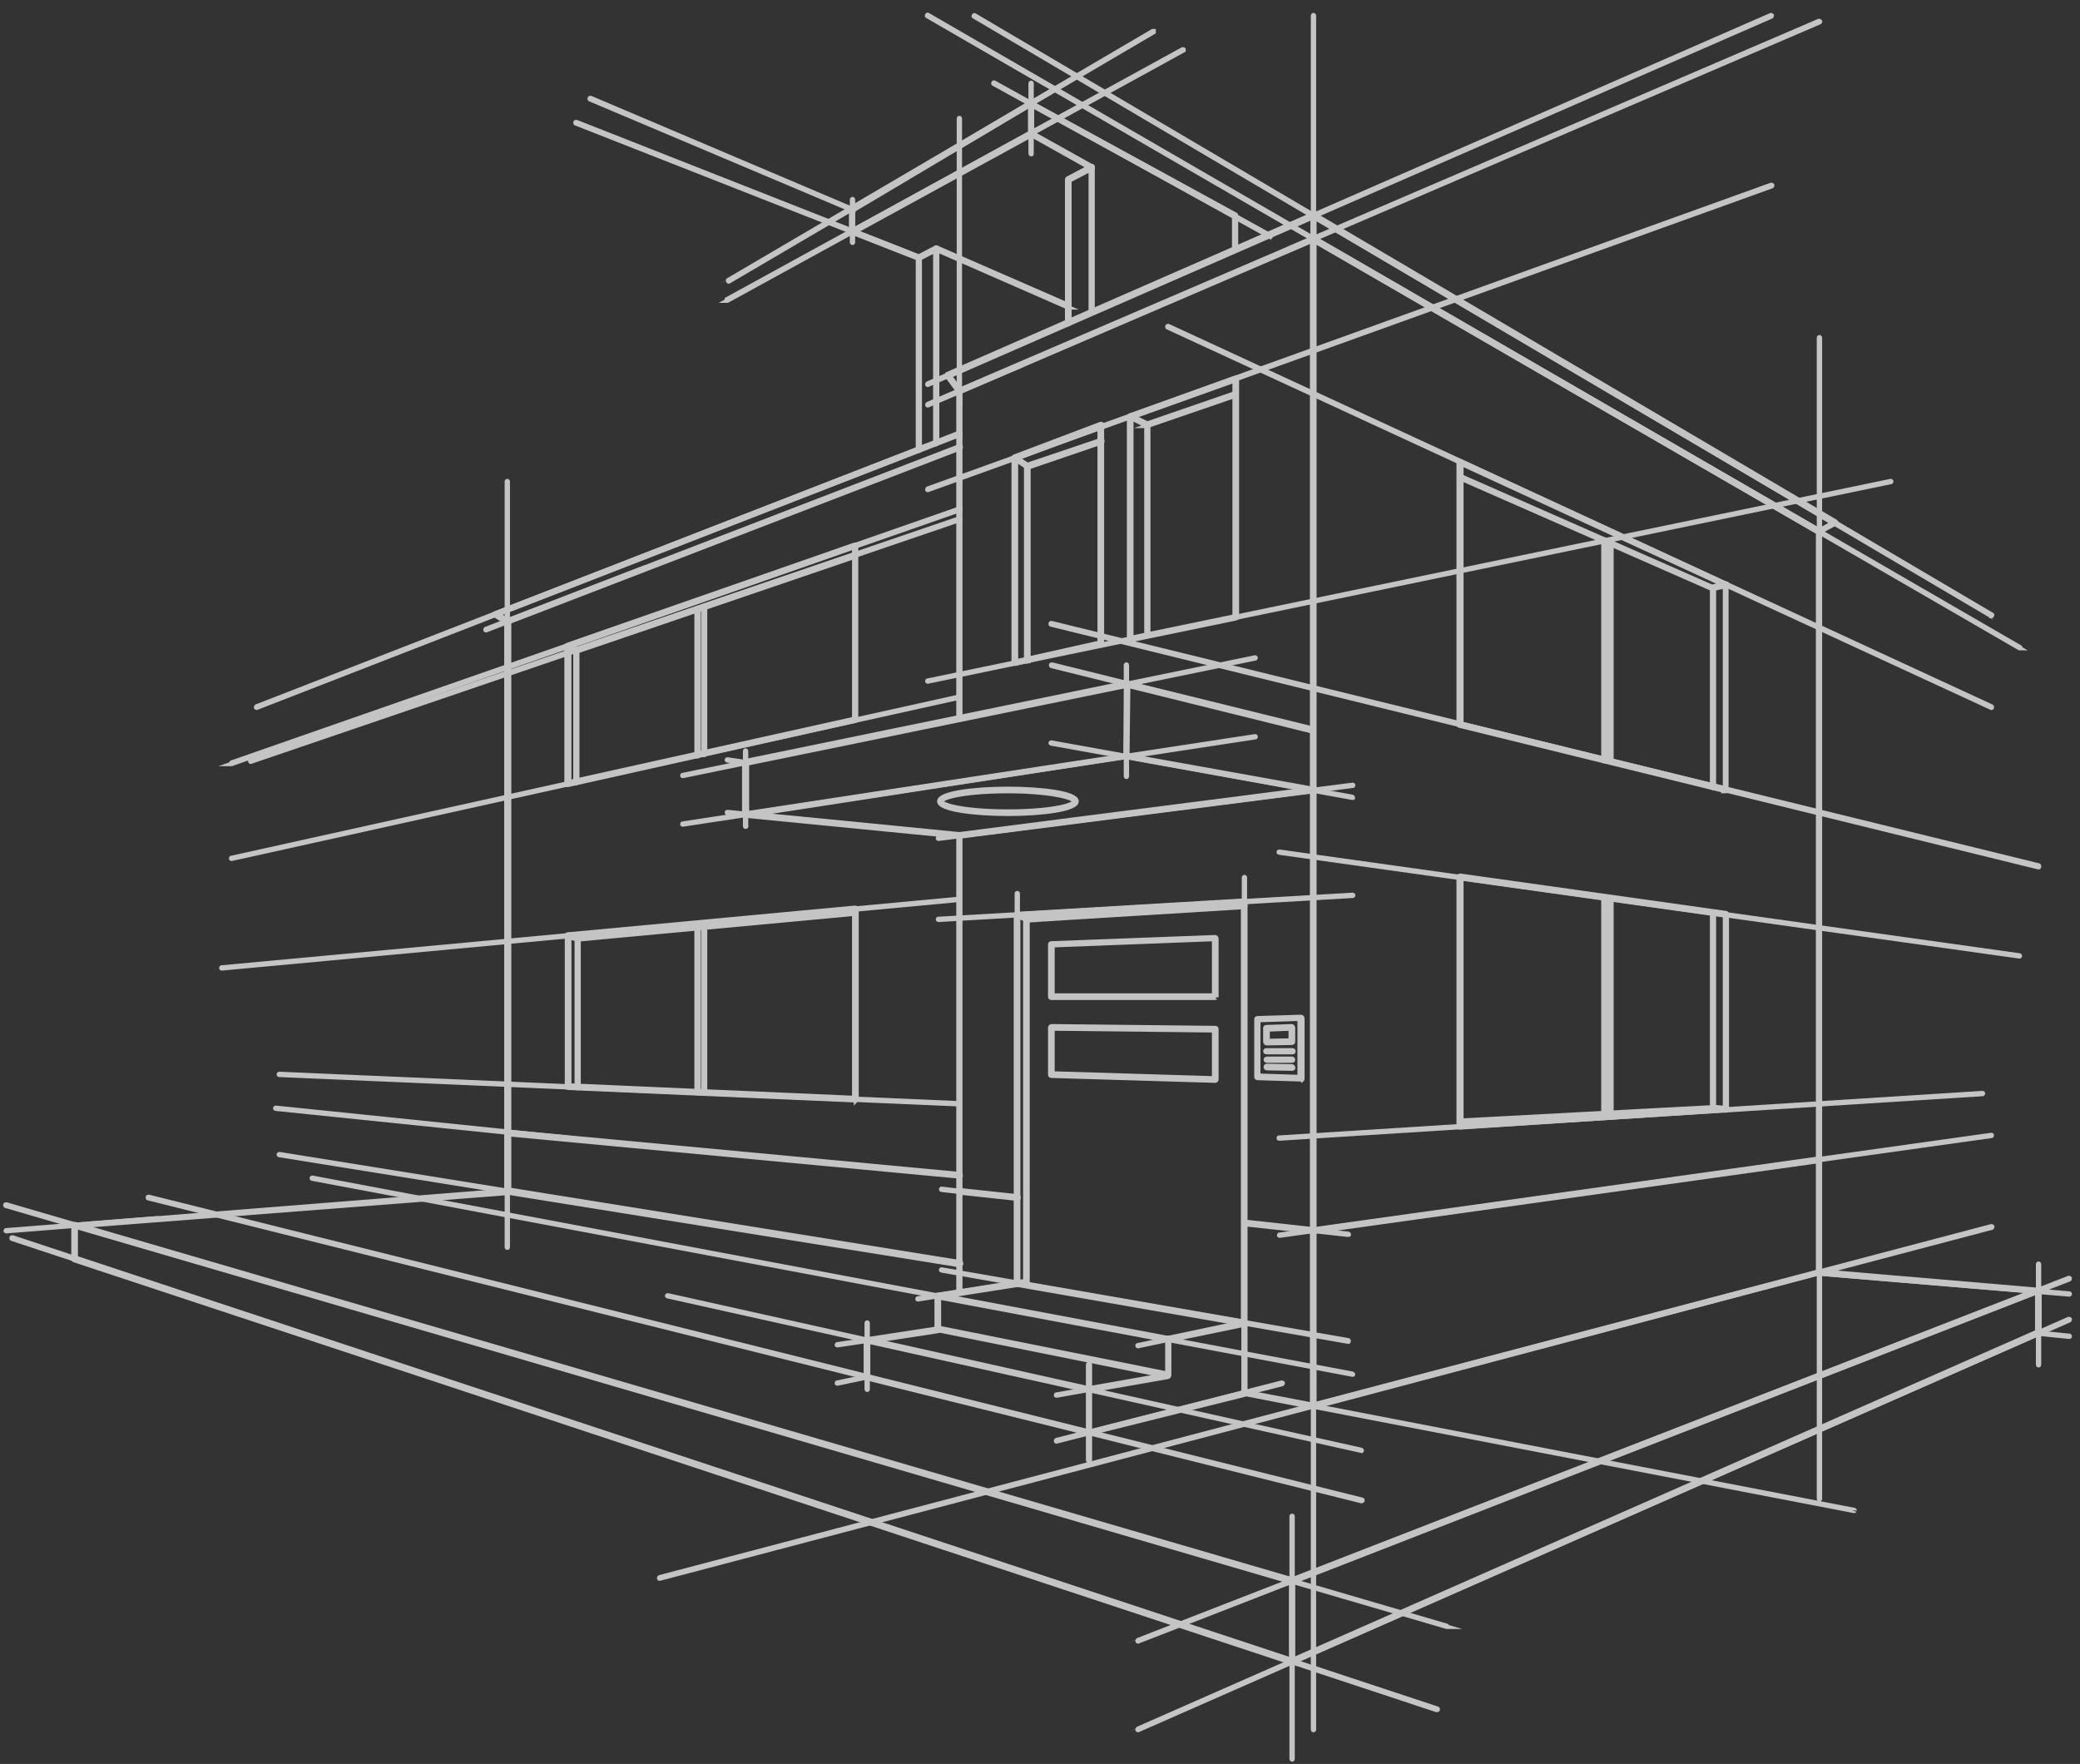 <?xml version="1.0" encoding="utf-8"?>
<!-- Generator: Adobe Illustrator 21.0.0, SVG Export Plug-In . SVG Version: 6.00 Build 0)  -->
<svg version="1.1" id="Calque_1" xmlns="http://www.w3.org/2000/svg" xmlns:xlink="http://www.w3.org/1999/xlink" x="0px" y="0px"
	 viewBox="0 0 467 396" style="enable-background:new 0 0 467 396;" xml:space="preserve">
<rect x="0" y="0" width="467" height="396" fill="#333333" stroke="none"/>
<style type="text/css">
	.st0{opacity:0.71;}
	.st1{fill:none;stroke:#FFFFFF;stroke-miterlimit:10;}
</style>
<g class="st0">
	<g>
		<path class="st1" d="M215.4,161.6c-0.1,0-0.2-0.1-0.2-0.2V87.8c0-0.1,0.1-0.2,0.2-0.2s0.2,0.1,0.2,0.2v73.5
			C215.6,161.5,215.5,161.6,215.4,161.6z"/>
	</g>
	<g>
		<path class="st1" d="M215.4,187.8l-48-4.7c-0.1,0-0.2-0.1-0.2-0.3c0-0.1,0.1-0.2,0.3-0.2l47.9,4.7l79.4-10.2
			c0.1,0,0.3,0.1,0.3,0.2c0,0.1-0.1,0.3-0.2,0.3L215.4,187.8z"/>
	</g>
	<g>
		<path class="st1" d="M215.4,290.1c-0.1,0-0.2-0.1-0.2-0.2V187.5c0-0.1,0.1-0.2,0.2-0.2s0.2,0.1,0.2,0.2v102.3
			C215.6,290,215.5,290.1,215.4,290.1z"/>
	</g>
	<g>
		<path class="st1" d="M228.4,269.1C228.4,269.1,228.4,269.1,228.4,269.1l-13-1.4c-0.1,0-0.2-0.1-0.2-0.3c0-0.1,0.1-0.2,0.3-0.2
			l13,1.4c0.1,0,0.2,0.1,0.2,0.3C228.6,269,228.5,269.1,228.4,269.1z"/>
	</g>
	<g>
		<path class="st1" d="M215.4,284C215.4,284,215.4,284,215.4,284l-101.5-16.3c-0.1,0-0.2-0.1-0.2-0.2V139.5c0-0.1,0.1-0.2,0.2-0.2
			l101.5-39.1c0.1,0,0.3,0,0.3,0.1c0,0.1,0,0.3-0.1,0.3l-101.3,39v127.5l101.3,16.3c0.1,0,0.2,0.1,0.2,0.3
			C215.6,283.9,215.5,284,215.4,284z"/>
	</g>
	<g>
		<path class="st1" d="M294.9,315.9c-0.1,0-0.1,0-0.2-0.1c-0.1,0-0.1-0.1-0.1-0.2v-262c0-0.1,0-0.2,0.1-0.2c0.1,0,0.2,0,0.2,0
			l113.6,65.7c0.1,0,0.1,0.1,0.1,0.2v166.3c0,0.1-0.1,0.2-0.2,0.2L294.9,315.9C294.9,315.9,294.9,315.9,294.9,315.9z M295.1,54.1
			v261.2l113.1-29.8v-166L295.1,54.1z"/>
	</g>
	<g>
		<path class="st1" d="M294.9,276.5l-15.5-1.7c-0.1,0-0.2-0.1-0.2-0.3c0-0.1,0.1-0.2,0.3-0.2l15.5,1.7l113.5-15.9
			c0.1,0,0.3,0.1,0.3,0.2c0,0.1-0.1,0.3-0.2,0.3L294.9,276.5z"/>
	</g>
	<g>
		<path class="st1" d="M408.5,119.6c0,0-0.1,0-0.1,0L294.9,53.9L215.5,88c-0.1,0-0.2,0-0.3-0.1l-2.6-3.5c0-0.1-0.1-0.1,0-0.2
			c0-0.1,0.1-0.1,0.1-0.2l82.1-35.9c0.1,0,0.2,0,0.2,0l117.1,69c0.1,0,0.1,0.1,0.1,0.2c0,0.1,0,0.2-0.1,0.2l-3.5,1.9
			C408.6,119.6,408.5,119.6,408.5,119.6z M294.9,53.4c0,0,0.1,0,0.1,0l113.5,65.7l3-1.7L294.9,48.7l-81.7,35.7l2.3,3.1L294.9,53.4
			C294.8,53.4,294.8,53.4,294.9,53.4z"/>
	</g>
	<g>
		<path class="st1" d="M294.9,53.9c-0.1,0-0.2-0.1-0.2-0.2v-5.2c0-0.1,0.1-0.2,0.2-0.2c0.1,0,0.2,0.1,0.2,0.2v5.2
			C295.1,53.8,295,53.9,294.9,53.9z"/>
	</g>
	<g>
		<path class="st1" d="M167.4,183.1c-0.1,0-0.1,0-0.2-0.1c-0.1,0-0.1-0.1-0.1-0.2v-11.7c0-0.1,0.1-0.2,0.2-0.2l85.6-17.6
			c0,0,0.1,0,0.1,0l41.8,10.3c0.1,0,0.2,0.1,0.2,0.2v13.4c0,0.1,0,0.1-0.1,0.2c-0.1,0-0.1,0.1-0.2,0.1l-41.9-7.6L167.4,183.1
			C167.5,183.1,167.4,183.1,167.4,183.1z M167.7,171.4v11.2l85.2-13c0,0,0.1,0,0.1,0l41.7,7.5v-12.9l-41.6-10.3L167.7,171.4z"/>
	</g>
	<g>
		<path class="st1" d="M252.9,170L252.9,170c-0.1,0-0.3-0.1-0.2-0.3l0.2-16.2c0-0.1,0.1-0.2,0.2-0.2h0c0.1,0,0.2,0.1,0.2,0.3
			l-0.2,16.2C253.1,169.9,253,170,252.9,170z"/>
	</g>
	<g>
		<path class="st1" d="M215.4,264.1C215.4,264.1,215.4,264.1,215.4,264.1l-101.5-9.5c-0.1,0-0.2-0.1-0.2-0.3c0-0.1,0.1-0.2,0.3-0.2
			l101.5,9.5c0.1,0,0.2,0.1,0.2,0.3C215.6,264,215.5,264.1,215.4,264.1z"/>
	</g>
	<g>
		<path class="st1" d="M215.4,289.9"/>
	</g>
	<g>
		<path class="st1" d="M215.4,87.8"/>
	</g>
	<g>
		<path class="st1" d="M279.4,297.3C279.4,297.3,279.4,297.3,279.4,297.3l-51.1-8.9c-0.1,0-0.2-0.1-0.2-0.2v-82.8
			c0-0.1,0.1-0.2,0.2-0.2l51-3c0.1,0,0.1,0,0.2,0.1c0,0,0.1,0.1,0.1,0.2V297c0,0.1,0,0.1-0.1,0.2
			C279.5,297.3,279.5,297.3,279.4,297.3z M228.6,287.9l50.5,8.8v-94.1l-50.5,2.9V287.9z"/>
	</g>
	<g>
		<path class="st1" d="M244.5,321.8C244.5,321.8,244.4,321.8,244.5,321.8l-49.9-12.4c-0.1,0-0.2-0.1-0.2-0.2v-8.3
			c0-0.1,0.1-0.2,0.2-0.2l15.7-2.4v-7.4c0-0.1,0.1-0.2,0.2-0.2l19.7-3.1v-81.3c0-0.1,0.1-0.2,0.2-0.2l48.9-3c0.2,0,0.3,0.1,0.3,0.2
			c0,0.1-0.1,0.3-0.2,0.3l-48.7,3v81.3c0,0.1-0.1,0.2-0.2,0.2l-19.7,3.1v7.4c0,0.1-0.1,0.2-0.2,0.2l-15.7,2.4v7.9l49.5,12.4
			l34.9-8.9c0.1,0,0.3,0,0.3,0.2c0,0.1,0,0.3-0.2,0.3L244.5,321.8C244.5,321.8,244.5,321.8,244.5,321.8z"/>
	</g>
	<g>
		<path class="st1" d="M294.9,315.9C294.9,315.9,294.8,315.9,294.9,315.9l-15.5-3c-0.1,0-0.2-0.1-0.2-0.2v-15.3l-16.9,3.5
			c0,0-0.1,0-0.1,0l-51.7-9.7c-0.1,0-0.2-0.2-0.2-0.3c0-0.1,0.1-0.2,0.3-0.2l51.6,9.7l17.1-3.6c0.1,0,0.1,0,0.2,0.1
			c0.1,0,0.1,0.1,0.1,0.2v15.4l15.2,2.9c0.1,0,0.2,0.2,0.2,0.3C295.1,315.8,295,315.9,294.9,315.9z"/>
	</g>
	<g>
		<path class="st1" d="M262.3,309C262.3,309,262.2,309,262.3,309l-51.7-10.4c-0.1,0-0.2-0.2-0.2-0.3c0-0.1,0.2-0.2,0.3-0.2
			l51.4,10.3v-7.9c0-0.1,0.1-0.2,0.2-0.2c0.1,0,0.2,0.1,0.2,0.2v8.2c0,0.1,0,0.1-0.1,0.2C262.4,309,262.3,309,262.3,309z"/>
	</g>
	<g>
		<path class="st1" d="M244.5,312.2C244.5,312.2,244.4,312.2,244.5,312.2l-49.9-11.1c-0.1,0-0.2-0.2-0.2-0.3s0.2-0.2,0.3-0.2
			l49.7,11.1l17.7-3.1c0.1,0,0.3,0.1,0.3,0.2c0,0.1-0.1,0.3-0.2,0.3L244.5,312.2C244.5,312.2,244.5,312.2,244.5,312.2z"/>
	</g>
	<g>
		<path class="st1" d="M244.5,328c-0.1,0-0.2-0.1-0.2-0.2v-21.4c0-0.1,0.1-0.2,0.2-0.2c0.1,0,0.2,0.1,0.2,0.2v21.4
			C244.7,327.9,244.6,328,244.5,328z"/>
	</g>
	<g>
		<path class="st1" d="M230.5,206.5C230.5,206.5,230.4,206.5,230.5,206.5l-2.2-0.9c-0.1-0.1-0.2-0.2-0.1-0.3
			c0.1-0.1,0.2-0.2,0.3-0.1l2.1,0.9c0.1,0.1,0.2,0.2,0.1,0.3C230.7,206.4,230.6,206.5,230.5,206.5z"/>
	</g>
	<g>
		<path class="st1" d="M272.8,224h-36.8c-0.1,0-0.2-0.1-0.2-0.2V212c0-0.1,0.1-0.2,0.2-0.2l36.8-1.4c0.1,0,0.1,0,0.2,0.1
			c0,0,0.1,0.1,0.1,0.2v13.2C273.1,223.8,273,224,272.8,224z M236.3,223.5h36.3v-12.7l-36.3,1.4V223.5z"/>
	</g>
	<g>
		<path class="st1" d="M272.8,242.6C272.8,242.6,272.8,242.6,272.8,242.6l-36.8-1.1c-0.1,0-0.2-0.1-0.2-0.2v-10.6
			c0-0.1,0-0.1,0.1-0.2c0,0,0.1-0.1,0.2-0.1h0l36.8,0.4c0.1,0,0.2,0.1,0.2,0.2v11.3c0,0.1,0,0.1-0.1,0.2
			C273,242.6,272.9,242.6,272.8,242.6z M236.3,241l36.3,1.1v-10.8l-36.3-0.4V241z"/>
	</g>
	<g>
		<path class="st1" d="M226.3,182.7c-7.6,0-15.4-1-15.4-2.8s7.7-2.8,15.4-2.8s15.4,1,15.4,2.8S233.9,182.7,226.3,182.7z
			 M226.3,177.6c-9.2,0-14.9,1.3-14.9,2.3c0,1,5.7,2.3,14.9,2.3c9.2,0,14.9-1.3,14.9-2.3C241.2,179,235.5,177.6,226.3,177.6z"/>
	</g>
	<g>
		<path class="st1" d="M292.1,242.3C292.1,242.3,292.1,242.3,292.1,242.3l-9.8-0.3c-0.1,0-0.2-0.1-0.2-0.2v-13
			c0-0.1,0.1-0.2,0.2-0.2l9.8-0.3c0.1,0,0.1,0,0.2,0.1c0,0,0.1,0.1,0.1,0.2v13.6c0,0.1,0,0.1-0.1,0.2
			C292.2,242.3,292.2,242.3,292.1,242.3z M282.5,241.5l9.3,0.3v-13.1l-9.3,0.3V241.5z"/>
	</g>
	<g>
		<path class="st1" d="M284.4,234.2c-0.1,0-0.1,0-0.2-0.1c0,0-0.1-0.1-0.1-0.2v-3.1c0-0.1,0.1-0.2,0.2-0.2l5.7-0.2
			c0.1,0,0.1,0,0.2,0.1c0,0,0.1,0.1,0.1,0.2v3.2c0,0.1-0.1,0.2-0.2,0.2L284.4,234.2L284.4,234.2z M284.6,231.1v2.6l5.2-0.1v-2.7
			L284.6,231.1z"/>
	</g>
	<g>
		<path class="st1" d="M290.2,236.2h-5.9c-0.1,0-0.2-0.1-0.2-0.2s0.1-0.2,0.2-0.2h5.9c0.1,0,0.2,0.1,0.2,0.2
			S290.4,236.2,290.2,236.2z"/>
	</g>
	<g>
		<path class="st1" d="M290.1,238.1h-5.7c-0.1,0-0.2-0.1-0.2-0.2s0.1-0.2,0.2-0.2h5.7c0.1,0,0.2,0.1,0.2,0.2
			S290.3,238.1,290.1,238.1z"/>
	</g>
	<g>
		<path class="st1" d="M290.1,239.9C290.1,239.9,290.1,239.9,290.1,239.9l-5.7-0.1c-0.1,0-0.2-0.1-0.2-0.3c0-0.1,0.1-0.2,0.2-0.2h0
			l5.7,0.1c0.1,0,0.2,0.1,0.2,0.3C290.4,239.8,290.3,239.9,290.1,239.9z"/>
	</g>
	<g>
		<path class="st1" d="M327.8,253.1c-0.1,0-0.1,0-0.2-0.1c-0.1,0-0.1-0.1-0.1-0.2v-55.9c0-0.1,0-0.1,0.1-0.2c0.1,0,0.1-0.1,0.2-0.1
			l59.7,8.4c0.1,0,0.2,0.1,0.2,0.2v43.8c0,0.1-0.1,0.2-0.2,0.2L327.8,253.1C327.8,253.1,327.8,253.1,327.8,253.1z M328.1,197.2v55.4
			l59.2-3.8v-43.3L328.1,197.2z"/>
	</g>
	<g>
		<path class="st1" d="M327.8,252.1c-0.1,0-0.2-0.1-0.2-0.2c0-0.1,0.1-0.3,0.2-0.3l56.6-3v-43.6c0-0.1,0.1-0.2,0.2-0.2
			c0.1,0,0.2,0.1,0.2,0.2v43.9c0,0.1-0.1,0.2-0.2,0.2L327.8,252.1C327.8,252.1,327.8,252.1,327.8,252.1z"/>
	</g>
	<g>
		<path class="st1" d="M387.5,249.3C387.5,249.3,387.5,249.3,387.5,249.3l-2.9-0.3c-0.1,0-0.2-0.1-0.2-0.3c0-0.1,0.1-0.2,0.3-0.2
			l2.9,0.3c0.1,0,0.2,0.1,0.2,0.3C387.8,249.2,387.7,249.3,387.5,249.3z"/>
	</g>
	<g>
		<path class="st1" d="M360.2,250.4c-0.1,0-0.2-0.1-0.2-0.2v-48.6c0-0.1,0.1-0.2,0.2-0.2s0.2,0.1,0.2,0.2v48.6
			C360.5,250.2,360.4,250.4,360.2,250.4z"/>
	</g>
	<g>
		<path class="st1" d="M361.6,250.3c-0.1,0-0.2-0.1-0.2-0.2v-48.3c0-0.1,0.1-0.2,0.2-0.2c0.1,0,0.2,0.1,0.2,0.2V250
			C361.9,250.2,361.8,250.3,361.6,250.3z"/>
	</g>
	<g>
		<path class="st1" d="M387.5,177.6C387.5,177.6,387.5,177.6,387.5,177.6l-59.8-14.7c-0.1,0-0.2-0.1-0.2-0.2v-59
			c0-0.1,0-0.2,0.1-0.2c0.1,0,0.2-0.1,0.2,0l59.7,27.6c0.1,0,0.1,0.1,0.1,0.2v46.1c0,0.1,0,0.1-0.1,0.2
			C387.7,177.6,387.6,177.6,387.5,177.6z M328.1,162.5l59.2,14.5v-45.6l-59.2-27.3V162.5z"/>
	</g>
	<g>
		<path class="st1" d="M384.6,176.9c-0.1,0-0.2-0.1-0.2-0.2v-44.5l-56.7-24.9c-0.1-0.1-0.2-0.2-0.1-0.3c0.1-0.1,0.2-0.2,0.3-0.1
			l56.8,25c0.1,0,0.1,0.1,0.1,0.2v44.6C384.9,176.7,384.8,176.9,384.6,176.9z"/>
	</g>
	<g>
		<path class="st1" d="M384.6,132.2c-0.1,0-0.2-0.1-0.2-0.2c0-0.1,0-0.3,0.2-0.3l2.9-0.7c0.1,0,0.3,0,0.3,0.2c0,0.1,0,0.3-0.2,0.3
			L384.6,132.2C384.7,132.2,384.7,132.2,384.6,132.2z"/>
	</g>
	<g>
		<path class="st1" d="M361.6,171.2c-0.1,0-0.2-0.1-0.2-0.2v-49.1c0-0.1,0.1-0.2,0.2-0.2c0.1,0,0.2,0.1,0.2,0.2V171
			C361.9,171.1,361.8,171.2,361.6,171.2z"/>
	</g>
	<g>
		<path class="st1" d="M360.2,170.9c-0.1,0-0.2-0.1-0.2-0.2v-49.4c0-0.1,0.1-0.2,0.2-0.2s0.2,0.1,0.2,0.2v49.4
			C360.5,170.8,360.4,170.9,360.2,170.9z"/>
	</g>
	<g>
		<path class="st1" d="M206.3,101.2c-0.1,0-0.2-0.1-0.2-0.2V58l-14.8-5.8c-0.1,0-0.2-0.1-0.2-0.2v-4.9c0-0.1,0-0.2,0.1-0.2
			l40.1-23.8c0.1,0,0.2,0,0.2,0l45.9,25.1c0.1,0,0.1,0.1,0.1,0.2V56c0,0.1-0.1,0.2-0.2,0.2c-0.1,0-0.2-0.1-0.2-0.2v-7.5l-45.7-25
			l-39.9,23.7v4.6l14.8,5.8c0.1,0,0.2,0.1,0.2,0.2v43C206.6,101,206.5,101.2,206.3,101.2z"/>
	</g>
	<g>
		<path class="st1" d="M210.2,99.7c-0.1,0-0.2-0.1-0.2-0.2V56.2l-3.5,1.8c-0.1,0.1-0.3,0-0.3-0.1c-0.1-0.1,0-0.3,0.1-0.3l3.8-2
			c0.1,0,0.2,0,0.2,0c0.1,0,0.1,0.1,0.1,0.2v43.6C210.4,99.5,210.3,99.7,210.2,99.7z"/>
	</g>
	<g>
		<path class="st1" d="M239.8,69C239.8,69,239.7,69,239.8,69L210.1,56c-0.1-0.1-0.2-0.2-0.1-0.3s0.2-0.2,0.3-0.1l29.6,12.9
			c0.1,0.1,0.2,0.2,0.1,0.3C240,68.9,239.9,69,239.8,69z"/>
	</g>
	<g>
		<path class="st1" d="M239.8,72.8c-0.1,0-0.2-0.1-0.2-0.2V40.3c0-0.1,0.1-0.2,0.1-0.2l5.3-2.8c0.1,0,0.2,0,0.2,0
			c0.1,0,0.1,0.1,0.1,0.2v32.6c0,0.1-0.1,0.2-0.2,0.2s-0.2-0.1-0.2-0.2V38l-4.8,2.5v32C240.1,72.6,240,72.8,239.8,72.8z"/>
	</g>
	<g>
		<path class="st1" d="M191.4,52.2c-0.1,0-0.2,0-0.2-0.1c-0.1-0.1,0-0.3,0.1-0.3l40.1-22c0.1,0,0.2,0,0.2,0l13.6,7.6
			c0.1,0.1,0.2,0.2,0.1,0.3c-0.1,0.1-0.2,0.2-0.3,0.1l-13.4-7.5l-40,21.9C191.5,52.2,191.4,52.2,191.4,52.2z"/>
	</g>
	<g>
		<path class="st1" d="M231.5,30.2c-0.1,0-0.2-0.1-0.2-0.2l0-6.7c0-0.1,0.1-0.2,0.2-0.2h0c0.1,0,0.2,0.1,0.2,0.2l0,6.7
			C231.8,30.1,231.7,30.2,231.5,30.2L231.5,30.2z"/>
	</g>
	<g>
		<path class="st1" d="M192,247C192,247,192,247,192,247l-64.5-2.8c-0.1,0-0.2-0.1-0.2-0.2V210c0-0.1,0.1-0.2,0.2-0.2l64.5-6
			c0.1,0,0.1,0,0.2,0.1c0.1,0,0.1,0.1,0.1,0.2v42.7c0,0.1,0,0.1-0.1,0.2C192.2,246.9,192.1,247,192,247z M127.8,243.7l64,2.8v-42.2
			l-64,6V243.7z"/>
	</g>
	<g>
		<path class="st1" d="M129.7,210.9C129.7,210.9,129.7,210.8,129.7,210.9l-2.3-0.6c-0.1,0-0.2-0.2-0.2-0.3c0-0.1,0.2-0.2,0.3-0.2
			l2.1,0.6l62.3-5.8c0.1,0,0.3,0.1,0.3,0.2c0,0.1-0.1,0.3-0.2,0.3L129.7,210.9C129.7,210.9,129.7,210.9,129.7,210.9z"/>
	</g>
	<g>
		<path class="st1" d="M129.7,244.3c-0.1,0-0.2-0.1-0.2-0.2v-33.4c0-0.1,0.1-0.2,0.2-0.2c0.1,0,0.2,0.1,0.2,0.2V244
			C129.9,244.2,129.8,244.3,129.7,244.3z"/>
	</g>
	<g>
		<path class="st1" d="M158.1,245.5c-0.1,0-0.2-0.1-0.2-0.2V208c0-0.1,0.1-0.2,0.2-0.2s0.2,0.1,0.2,0.2v37.3
			C158.3,245.4,158.2,245.5,158.1,245.5z"/>
	</g>
	<g>
		<path class="st1" d="M156.6,245.4c-0.1,0-0.2-0.1-0.2-0.2v-37.1c0-0.1,0.1-0.2,0.2-0.2c0.1,0,0.2,0.1,0.2,0.2v37.1
			C156.8,245.3,156.7,245.4,156.6,245.4z"/>
	</g>
	<g>
		<path class="st1" d="M127.5,176.2c-0.1,0-0.1,0-0.2-0.1c-0.1,0-0.1-0.1-0.1-0.2v-30.9c0-0.1,0.1-0.2,0.2-0.2l64.5-22.5
			c0.1,0,0.2,0,0.2,0c0.1,0,0.1,0.1,0.1,0.2v39.1c0,0.1-0.1,0.2-0.2,0.2L127.5,176.2C127.5,176.2,127.5,176.2,127.5,176.2z
			 M127.8,145.2v30.4l64-14.2v-38.6L127.8,145.2z"/>
	</g>
	<g>
		<path class="st1" d="M158.1,169.5c-0.1,0-0.2-0.1-0.2-0.2v-33.1c0-0.1,0.1-0.2,0.2-0.2s0.2,0.1,0.2,0.2v33.1
			C158.3,169.3,158.2,169.5,158.1,169.5z"/>
	</g>
	<g>
		<path class="st1" d="M156.6,169.8c-0.1,0-0.2-0.1-0.2-0.2v-32.9c0-0.1,0.1-0.2,0.2-0.2c0.1,0,0.2,0.1,0.2,0.2v32.9
			C156.8,169.7,156.7,169.8,156.6,169.8z"/>
	</g>
	<g>
		<path class="st1" d="M129.4,175.8c-0.1,0-0.2-0.1-0.2-0.2v-29.6c0-0.1,0.1-0.2,0.2-0.2l62.6-21.4c0.1,0,0.3,0,0.3,0.2
			c0,0.1,0,0.3-0.2,0.3l-62.5,21.3v29.5C129.6,175.7,129.5,175.8,129.4,175.8z"/>
	</g>
	<g>
		<path class="st1" d="M113.9,139.8c0,0-0.1,0-0.1,0l-2.7-1.7c-0.1-0.1-0.1-0.1-0.1-0.2c0-0.1,0.1-0.2,0.2-0.2l104.1-40.5
			c0.1,0,0.3,0,0.3,0.1c0,0.1,0,0.3-0.1,0.3l-103.7,40.3l2.2,1.4c0.1,0.1,0.2,0.2,0.1,0.3C114.1,139.8,114,139.8,113.9,139.8z"/>
	</g>
	<g>
		<path class="st1" d="M129.4,146.2c0,0-0.1,0-0.1,0l-1.9-0.9c-0.1-0.1-0.2-0.2-0.1-0.3c0.1-0.1,0.2-0.2,0.3-0.1l1.9,0.9
			c0.1,0.1,0.2,0.2,0.1,0.3C129.6,146.1,129.5,146.2,129.4,146.2z"/>
	</g>
	<g>
		<g>
			<path class="st1" d="M227.9,149c-0.1,0-0.1,0-0.2-0.1c-0.1,0-0.1-0.1-0.1-0.2v-46c0-0.1,0.1-0.2,0.2-0.2l19.3-7.3
				c0.1,0,0.2,0,0.2,0c0.1,0,0.1,0.1,0.1,0.2v48.9c0,0.1-0.1,0.2-0.2,0.2L227.9,149C227.9,149,227.9,149,227.9,149z M228.1,103v45.5
				l18.8-4.2V95.9L228.1,103z"/>
		</g>
		<g>
			<path class="st1" d="M253.8,143.7c-0.1,0-0.1,0-0.2-0.1c-0.1,0-0.1-0.1-0.1-0.2V93.5c0-0.1,0.1-0.2,0.2-0.2l23.7-8.5
				c0.1,0,0.2,0,0.2,0c0.1,0,0.1,0.1,0.1,0.2v53.6c0,0.1-0.1,0.2-0.2,0.2L253.8,143.7C253.8,143.7,253.8,143.7,253.8,143.7z
				 M254,93.7v49.5l23.2-4.8v-53L254,93.7z"/>
		</g>
	</g>
	<g>
		<path class="st1" d="M230.6,148.5c-0.1,0-0.2-0.1-0.2-0.2v-43.7c0-0.1,0.1-0.2,0.2-0.2l16.6-5.6c0.1,0,0.3,0,0.3,0.2
			c0,0.1,0,0.3-0.2,0.3l-16.4,5.6v43.5C230.8,148.4,230.7,148.5,230.6,148.5z"/>
	</g>
	<g>
		<path class="st1" d="M230.6,104.8c0,0-0.1,0-0.1,0l-2.7-1.8c-0.1-0.1-0.1-0.2-0.1-0.3c0.1-0.1,0.2-0.1,0.3-0.1l2.7,1.8
			c0.1,0.1,0.1,0.2,0.1,0.3C230.7,104.8,230.7,104.8,230.6,104.8z"/>
	</g>
	<g>
		<path class="st1" d="M257.6,95.6c0,0-0.1,0-0.1,0l-3.8-1.9c-0.1-0.1-0.2-0.2-0.1-0.3c0.1-0.1,0.2-0.2,0.3-0.1l3.7,1.8l19.7-6.8
			c0.1,0,0.3,0,0.3,0.2c0,0.1,0,0.3-0.2,0.3L257.6,95.6C257.7,95.6,257.6,95.6,257.6,95.6z"/>
	</g>
	<g>
		<path class="st1" d="M257.6,142.8c-0.1,0-0.2-0.1-0.2-0.2V95.4c0-0.1,0.1-0.2,0.2-0.2c0.1,0,0.2,0.1,0.2,0.2v47.2
			C257.9,142.7,257.8,142.8,257.6,142.8z"/>
	</g>
	<g>
		<path class="st1" d="M290.1,373.3C290.1,373.3,290.1,373.3,290.1,373.3L16.7,282.9c-0.1,0-0.2-0.1-0.2-0.2v-7.5
			c0-0.1,0.1-0.2,0.2-0.2l97.2-7.7c0.2,0,0.3,0.1,0.3,0.2c0,0.1-0.1,0.3-0.2,0.3L17,275.3v7.1l273.1,90.3l167.3-73.7v-9l-49-4.1
			c-0.1,0-0.2-0.1-0.2-0.3c0-0.1,0.1-0.2,0.3-0.2l49.2,4.2c0.1,0,0.2,0.1,0.2,0.2v9.4c0,0.1-0.1,0.2-0.1,0.2l-167.6,73.8
			C290.2,373.3,290.2,373.3,290.1,373.3z"/>
	</g>
	<g>
		<path class="st1" d="M290.1,355.2C290.1,355.2,290.1,355.2,290.1,355.2L16.7,275.3c-0.1,0-0.2-0.2-0.2-0.3c0-0.1,0.2-0.2,0.3-0.2
			l273.3,79.8l167.5-65.1c0.1,0,0.3,0,0.3,0.1c0,0.1,0,0.3-0.1,0.3L290.1,355.2C290.2,355.2,290.2,355.2,290.1,355.2z"/>
	</g>
	<g>
		<path class="st1" d="M290.1,373.3c-0.1,0-0.2-0.1-0.2-0.2V355c0-0.1,0.1-0.2,0.2-0.2c0.1,0,0.2,0.1,0.2,0.2V373
			C290.4,373.2,290.3,373.3,290.1,373.3z"/>
	</g>
	<g>
		<path class="st1" d="M408.5,336.6c-0.1,0-0.1-0.1-0.1-0.1V75.8c0-0.1,0.1-0.1,0.1-0.1s0.1,0.1,0.1,0.1v260.7
			C408.6,336.5,408.5,336.6,408.5,336.6z"/>
	</g>
	<g>
		<path class="st1" d="M464.6,290.6C464.6,290.6,464.6,290.6,464.6,290.6l-56.1-4.7c-0.1,0-0.1-0.1-0.1-0.1c0-0.1,0.1-0.1,0.1-0.1
			c0,0,0,0,0,0l56.1,4.7c0.1,0,0.1,0.1,0.1,0.1C464.7,290.5,464.6,290.6,464.6,290.6z"/>
	</g>
	<g>
		<path class="st1" d="M457.7,306.5c-0.1,0-0.1-0.1-0.1-0.1v-22.6c0-0.1,0.1-0.1,0.1-0.1c0.1,0,0.1,0.1,0.1,0.1v22.6
			C457.8,306.4,457.8,306.5,457.7,306.5z"/>
	</g>
	<g>
		<path class="st1" d="M255.5,368.5c0,0-0.1,0-0.1-0.1c0-0.1,0-0.1,0.1-0.2l209-81.3c0.1,0,0.1,0,0.2,0.1c0,0.1,0,0.1-0.1,0.2
			L255.5,368.5C255.6,368.5,255.6,368.5,255.5,368.5z"/>
	</g>
	<g>
		<path class="st1" d="M255.5,388.4c0,0-0.1,0-0.1-0.1c0-0.1,0-0.1,0.1-0.2l209-92c0.1,0,0.1,0,0.2,0.1c0,0.1,0,0.1-0.1,0.2
			L255.5,388.4C255.6,388.4,255.6,388.4,255.5,388.4z"/>
	</g>
	<g>
		<path class="st1" d="M324.8,365.2C324.8,365.2,324.7,365.2,324.8,365.2L1.3,270.7c-0.1,0-0.1-0.1-0.1-0.2c0-0.1,0.1-0.1,0.2-0.1
			L324.8,365c0.1,0,0.1,0.1,0.1,0.2C324.9,365.2,324.8,365.2,324.8,365.2z"/>
	</g>
	<g>
		<path class="st1" d="M322.6,383.9C322.6,383.9,322.6,383.9,322.6,383.9L2.7,278.1c-0.1,0-0.1-0.1-0.1-0.2c0-0.1,0.1-0.1,0.2-0.1
			l319.9,105.8c0.1,0,0.1,0.1,0.1,0.2C322.7,383.9,322.7,383.9,322.6,383.9z"/>
	</g>
	<g>
		<path class="st1" d="M305.7,337C305.7,337,305.7,337,305.7,337L33.3,269c-0.1,0-0.1-0.1-0.1-0.2c0-0.1,0.1-0.1,0.2-0.1l272.4,68
			c0.1,0,0.1,0.1,0.1,0.2C305.8,337,305.7,337,305.7,337z"/>
	</g>
	<g>
		<path class="st1" d="M237.2,323.6c-0.1,0-0.1,0-0.1-0.1c0-0.1,0-0.1,0.1-0.2l50.6-12.9c0.1,0,0.1,0,0.2,0.1c0,0.1,0,0.1-0.1,0.2
			L237.2,323.6C237.2,323.6,237.2,323.6,237.2,323.6z"/>
	</g>
	<g>
		<path class="st1" d="M305.7,325.7C305.7,325.7,305.7,325.7,305.7,325.7L149.9,291c-0.1,0-0.1-0.1-0.1-0.1c0-0.1,0.1-0.1,0.1-0.1
			l155.7,34.7c0.1,0,0.1,0.1,0.1,0.1C305.8,325.6,305.7,325.7,305.7,325.7z"/>
	</g>
	<g>
		<path class="st1" d="M194.7,312c-0.1,0-0.1-0.1-0.1-0.1V297c0-0.1,0.1-0.1,0.1-0.1c0.1,0,0.1,0.1,0.1,0.1v14.9
			C194.8,312,194.8,312,194.7,312z"/>
	</g>
	<g>
		<path class="st1" d="M188,302c-0.1,0-0.1,0-0.1-0.1c0-0.1,0-0.1,0.1-0.1l6.7-1c0.1,0,0.1,0,0.1,0.1c0,0.1,0,0.1-0.1,0.1L188,302
			C188,302,188,302,188,302z"/>
	</g>
	<g>
		<path class="st1" d="M188,310.6c-0.1,0-0.1,0-0.1-0.1c0-0.1,0-0.1,0.1-0.1l6.7-1.4c0.1,0,0.1,0,0.1,0.1c0,0.1,0,0.1-0.1,0.1
			L188,310.6C188,310.6,188,310.6,188,310.6z"/>
	</g>
	<g>
		<path class="st1" d="M237.2,313.3c-0.1,0-0.1,0-0.1-0.1c0-0.1,0-0.1,0.1-0.1l7.3-1.3c0.1,0,0.1,0,0.1,0.1c0,0.1,0,0.1-0.1,0.1
			L237.2,313.3C237.2,313.3,237.2,313.3,237.2,313.3z"/>
	</g>
	<g>
		<path class="st1" d="M290.1,395c-0.1,0-0.1-0.1-0.1-0.1v-54.5c0-0.1,0.1-0.1,0.1-0.1c0.1,0,0.1,0.1,0.1,0.1v54.5
			C290.2,394.9,290.2,395,290.1,395z"/>
	</g>
	<g>
		<path class="st1" d="M453.4,214.7C453.4,214.7,453.3,214.7,453.4,214.7l-166.2-23.3c-0.1,0-0.1-0.1-0.1-0.1c0-0.1,0.1-0.1,0.1-0.1
			l166.2,23.3c0.1,0,0.1,0.1,0.1,0.1C453.5,214.6,453.4,214.7,453.4,214.7z"/>
	</g>
	<g>
		<path class="st1" d="M287.2,255.6c-0.1,0-0.1-0.1-0.1-0.1c0-0.1,0-0.1,0.1-0.1l157.9-10c0.1,0,0.1,0,0.1,0.1c0,0.1,0,0.1-0.1,0.1
			L287.2,255.6C287.2,255.6,287.2,255.6,287.2,255.6z"/>
	</g>
	<g>
		<path class="st1" d="M447.1,138.3C447.1,138.3,447.1,138.2,447.1,138.3L218.7,3.7c-0.1,0-0.1-0.1,0-0.2c0-0.1,0.1-0.1,0.2,0
			L447.2,138c0.1,0,0.1,0.1,0,0.2C447.2,138.2,447.2,138.3,447.1,138.3z"/>
	</g>
	<g>
		<path class="st1" d="M208.3,86.4c0,0-0.1,0-0.1-0.1c0-0.1,0-0.1,0.1-0.2L397.6,3.4c0.1,0,0.1,0,0.2,0.1c0,0.1,0,0.1-0.1,0.2
			L208.3,86.4C208.3,86.4,208.3,86.4,208.3,86.4z"/>
	</g>
	<g>
		<path class="st1" d="M148.1,354.4c-0.1,0-0.1,0-0.1-0.1c0-0.1,0-0.1,0.1-0.2l299-78.8c0.1,0,0.1,0,0.2,0.1c0,0.1,0,0.1-0.1,0.2
			L148.1,354.4C148.1,354.4,148.1,354.4,148.1,354.4z"/>
	</g>
	<g>
		<path class="st1" d="M287.3,277.4c-0.1,0-0.1,0-0.1-0.1c0-0.1,0-0.1,0.1-0.1l159.8-22.4c0.1,0,0.1,0,0.1,0.1c0,0.1,0,0.1-0.1,0.1
			L287.3,277.4C287.3,277.4,287.3,277.4,287.3,277.4z"/>
	</g>
	<g>
		<path class="st1" d="M302.7,277.2C302.7,277.2,302.7,277.2,302.7,277.2l-20.9-2.3c-0.1,0-0.1-0.1-0.1-0.1c0-0.1,0.1-0.1,0.1-0.1
			l20.9,2.3c0.1,0,0.1,0.1,0.1,0.1C302.9,277.2,302.8,277.2,302.7,277.2z"/>
	</g>
	<g>
		<path class="st1" d="M215.8,267.6C215.8,267.6,215.8,267.6,215.8,267.6l-4.4-0.5c-0.1,0-0.1-0.1-0.1-0.1s0.1-0.1,0.1-0.1l4.4,0.5
			c0.1,0,0.1,0.1,0.1,0.1C216,267.5,215.9,267.6,215.8,267.6z"/>
	</g>
	<g>
		<path class="st1" d="M303.7,308.6C303.7,308.6,303.7,308.6,303.7,308.6l-233.6-44c-0.1,0-0.1-0.1-0.1-0.1c0-0.1,0.1-0.1,0.1-0.1
			l233.5,44c0.1,0,0.1,0.1,0.1,0.1C303.8,308.5,303.8,308.6,303.7,308.6z"/>
	</g>
	<g>
		<path class="st1" d="M255.5,302.2c-0.1,0-0.1,0-0.1-0.1c0-0.1,0-0.1,0.1-0.1l9-1.9c0.1,0,0.1,0,0.1,0.1c0,0.1,0,0.1-0.1,0.1
			L255.5,302.2C255.6,302.2,255.6,302.2,255.5,302.2z"/>
	</g>
	<g>
		<path class="st1" d="M206.1,291.7c-0.1,0-0.1,0-0.1-0.1c0-0.1,0-0.1,0.1-0.1l15.8-2.5c0.1,0,0.1,0,0.1,0.1c0,0.1,0,0.1-0.1,0.1
			L206.1,291.7C206.1,291.7,206.1,291.7,206.1,291.7z"/>
	</g>
	<g>
		<path class="st1" d="M447.1,158.9C447.1,158.9,447.1,158.9,447.1,158.9L262.2,73.5c-0.1,0-0.1-0.1-0.1-0.2c0-0.1,0.1-0.1,0.2-0.1
			l184.8,85.4c0.1,0,0.1,0.1,0.1,0.2C447.2,158.9,447.2,158.9,447.1,158.9z"/>
	</g>
	<g>
		<path class="st1" d="M464.6,300.1C464.6,300.1,464.6,300.1,464.6,300.1l-6.9-0.7c-0.1,0-0.1-0.1-0.1-0.1c0-0.1,0.1-0.1,0.1-0.1
			l6.9,0.7c0.1,0,0.1,0.1,0.1,0.1C464.7,300.1,464.6,300.1,464.6,300.1z"/>
	</g>
	<g>
		<path class="st1" d="M416.3,339.2C416.3,339.2,416.3,339.2,416.3,339.2l-132.2-25.5c-0.1,0-0.1-0.1-0.1-0.1c0-0.1,0.1-0.1,0.1-0.1
			l132.2,25.5c0.1,0,0.1,0.1,0.1,0.1C416.4,339.1,416.4,339.2,416.3,339.2z"/>
	</g>
	<g>
		<path class="st1" d="M210.7,188.3c-0.1,0-0.1,0-0.1-0.1c0-0.1,0-0.1,0.1-0.1l93-11.9c0.1,0,0.1,0,0.1,0.1c0,0.1,0,0.1-0.1,0.1
			L210.7,188.3C210.7,188.3,210.7,188.3,210.7,188.3z"/>
	</g>
	<g>
		<path class="st1" d="M303.7,179.1C303.7,179.1,303.7,179.1,303.7,179.1l-67.7-12.2c-0.1,0-0.1-0.1-0.1-0.1c0-0.1,0.1-0.1,0.1-0.1
			l67.6,12.2c0.1,0,0.1,0.1,0.1,0.1C303.8,179.1,303.8,179.1,303.7,179.1z"/>
	</g>
	<g>
		<path class="st1" d="M274,158.9C274,158.9,273.9,158.9,274,158.9l-37.9-9.4c-0.1,0-0.1-0.1-0.1-0.2c0-0.1,0.1-0.1,0.2-0.1
			l37.9,9.4c0.1,0,0.1,0.1,0.1,0.2C274.1,158.9,274,158.9,274,158.9z"/>
	</g>
	<g>
		<path class="st1" d="M153.3,174.2c-0.1,0-0.1,0-0.1-0.1c0-0.1,0-0.1,0.1-0.1l128.5-26.4c0.1,0,0.1,0,0.1,0.1c0,0.1,0,0.1-0.1,0.1
			L153.3,174.2C153.3,174.2,153.3,174.2,153.3,174.2z"/>
	</g>
	<g>
		<path class="st1" d="M153.3,185.1c-0.1,0-0.1,0-0.1-0.1c0-0.1,0-0.1,0.1-0.1l128.5-19.6c0.1,0,0.1,0,0.1,0.1c0,0.1,0,0.1-0.1,0.1
			L153.3,185.1C153.3,185.1,153.3,185.1,153.3,185.1z"/>
	</g>
	<g>
		<path class="st1" d="M205,186.6C205,186.6,205,186.6,205,186.6l-41.7-4.1c-0.1,0-0.1-0.1-0.1-0.1c0-0.1,0.1-0.1,0.1-0.1l41.7,4.1
			c0.1,0,0.1,0.1,0.1,0.1C205.2,186.6,205.1,186.6,205,186.6z"/>
	</g>
	<g>
		<path class="st1" d="M167.4,171.3C167.4,171.3,167.4,171.3,167.4,171.3l-4.1-0.6c-0.1,0-0.1-0.1-0.1-0.1c0-0.1,0.1-0.1,0.1-0.1
			l4.1,0.6c0.1,0,0.1,0.1,0.1,0.1C167.6,171.2,167.5,171.3,167.4,171.3z"/>
	</g>
	<g>
		<path class="st1" d="M210.7,206.5c-0.1,0-0.1-0.1-0.1-0.1c0-0.1,0-0.1,0.1-0.1l93-5.4c0.1,0,0.1,0,0.1,0.1c0,0.1,0,0.1-0.1,0.1
			L210.7,206.5L210.7,206.5z"/>
	</g>
	<g>
		<path class="st1" d="M302.7,301.2C302.7,301.2,302.7,301.2,302.7,301.2l-91.3-16c-0.1,0-0.1-0.1-0.1-0.1c0-0.1,0.1-0.1,0.1-0.1
			l91.3,15.9c0.1,0,0.1,0.1,0.1,0.1C302.8,301.2,302.8,301.2,302.7,301.2z"/>
	</g>
	<g>
		<path class="st1" d="M208.3,110c-0.1,0-0.1,0-0.1-0.1c0-0.1,0-0.1,0.1-0.2l189.4-68.2c0.1,0,0.1,0,0.2,0.1c0,0.1,0,0.1-0.1,0.2
			L208.3,110C208.3,110,208.3,110,208.3,110z"/>
	</g>
	<g>
		<path class="st1" d="M208.3,153c-0.1,0-0.1,0-0.1-0.1c0-0.1,0-0.1,0.1-0.1l216.2-44.8c0.1,0,0.1,0,0.1,0.1c0,0.1,0,0.1-0.1,0.1
			L208.3,153C208.3,153,208.3,153,208.3,153z"/>
	</g>
	<g>
		<path class="st1" d="M285.1,53.1C285.1,53.1,285.1,53,285.1,53.1l-62-34.3c-0.1,0-0.1-0.1,0-0.2c0-0.1,0.1-0.1,0.2,0l62,34.3
			c0.1,0,0.1,0.1,0,0.2C285.2,53,285.2,53.1,285.1,53.1z"/>
	</g>
	<g>
		<path class="st1" d="M163.6,63.2c0,0-0.1,0-0.1-0.1c0-0.1,0-0.1,0-0.2L258.8,7c0.1,0,0.1,0,0.2,0c0,0.1,0,0.1,0,0.2L163.6,63.2
			C163.7,63.2,163.7,63.2,163.6,63.2z"/>
	</g>
	<g>
		<path class="st1" d="M163.3,67.5c0,0-0.1,0-0.1-0.1c0-0.1,0-0.1,0-0.2l102.3-56.1c0.1,0,0.1,0,0.2,0s0,0.1,0,0.2L163.3,67.5
			C163.4,67.5,163.3,67.5,163.3,67.5z"/>
	</g>
	<g>
		<path class="st1" d="M204.1,57.1C204.1,57.1,204.1,57.1,204.1,57.1l-74.8-29.4c-0.1,0-0.1-0.1-0.1-0.2c0-0.1,0.1-0.1,0.2-0.1
			l74.7,29.4c0.1,0,0.1,0.1,0.1,0.2C204.2,57.1,204.2,57.1,204.1,57.1z"/>
	</g>
	<g>
		<path class="st1" d="M191.4,47.2C191.4,47.2,191.4,47.2,191.4,47.2l-58.9-24.9c-0.1,0-0.1-0.1-0.1-0.2c0-0.1,0.1-0.1,0.2-0.1
			L191.5,47c0.1,0,0.1,0.1,0.1,0.2C191.5,47.2,191.5,47.2,191.4,47.2z"/>
	</g>
	<g>
		<path class="st1" d="M457.7,194.7C457.7,194.7,457.7,194.7,457.7,194.7L236,140.2c-0.1,0-0.1-0.1-0.1-0.2c0-0.1,0.1-0.1,0.2-0.1
			l221.6,54.4c0.1,0,0.1,0.1,0.1,0.2C457.8,194.6,457.8,194.7,457.7,194.7z"/>
	</g>
	<g>
		<path class="st1" d="M49.8,217.4c-0.1,0-0.1,0-0.1-0.1c0-0.1,0-0.1,0.1-0.1l165.6-15.4c0.1,0,0.1,0,0.1,0.1c0,0.1,0,0.1-0.1,0.1
			L49.8,217.4C49.8,217.4,49.8,217.4,49.8,217.4z"/>
	</g>
	<g>
		<path class="st1" d="M215.4,247.9C215.4,247.9,215.4,247.9,215.4,247.9l-152.7-6.6c-0.1,0-0.1-0.1-0.1-0.1c0-0.1,0.1-0.1,0.1-0.1
			l152.7,6.6c0.1,0,0.1,0.1,0.1,0.1C215.5,247.8,215.4,247.9,215.4,247.9z"/>
	</g>
	<g>
		<path class="st1" d="M138.7,256.8C138.7,256.8,138.7,256.8,138.7,256.8l-76.8-7.9c-0.1,0-0.1-0.1-0.1-0.1c0-0.1,0.1-0.1,0.1-0.1
			l76.8,7.9c0.1,0,0.1,0.1,0.1,0.1C138.8,256.7,138.7,256.8,138.7,256.8z"/>
	</g>
	<g>
		<path class="st1" d="M150.9,273.5C150.9,273.5,150.9,273.5,150.9,273.5l-88.2-14.2c-0.1,0-0.1-0.1-0.1-0.1c0-0.1,0.1-0.1,0.1-0.1
			l88.2,14.2c0.1,0,0.1,0.1,0.1,0.1C151,273.4,151,273.5,150.9,273.5z"/>
	</g>
	<g>
		<path class="st1" d="M57.6,158.9c0,0-0.1,0-0.1-0.1c0-0.1,0-0.1,0.1-0.2L208.2,100c0.1,0,0.1,0,0.2,0.1c0,0.1,0,0.1-0.1,0.2
			L57.6,158.9C57.6,158.9,57.6,158.9,57.6,158.9z"/>
	</g>
	<g>
		<path class="st1" d="M109.1,141.5c0,0-0.1,0-0.1-0.1c0-0.1,0-0.1,0.1-0.2l35.7-13.8c0.1,0,0.1,0,0.2,0.1c0,0.1,0,0.1-0.1,0.2
			L109.1,141.5C109.1,141.5,109.1,141.5,109.1,141.5z"/>
	</g>
	<g>
		<path class="st1" d="M52,171.5c-0.1,0-0.1,0-0.1-0.1c0-0.1,0-0.1,0.1-0.2l163.4-57c0.1,0,0.1,0,0.2,0.1c0,0.1,0,0.1-0.1,0.2
			L52,171.5C52.1,171.5,52,171.5,52,171.5z"/>
	</g>
	<g>
		<path class="st1" d="M52,192.8c-0.1,0-0.1,0-0.1-0.1c0-0.1,0-0.1,0.1-0.1l163.4-36.2c0.1,0,0.1,0,0.1,0.1s0,0.1-0.1,0.1L52,192.8
			C52,192.8,52,192.8,52,192.8z"/>
	</g>
	<g>
		<path class="st1" d="M56.3,171c-0.1,0-0.1,0-0.1-0.1c0-0.1,0-0.1,0.1-0.2l159.1-54.3c0.1,0,0.1,0,0.2,0.1c0,0.1,0,0.1-0.1,0.2
			L56.3,171C56.3,171,56.3,171,56.3,171z"/>
	</g>
	<g>
		<path class="st1" d="M252.9,174.4c-0.1,0-0.1-0.1-0.1-0.1v-25c0-0.1,0.1-0.1,0.1-0.1c0.1,0,0.1,0.1,0.1,0.1v25
			C253,174.4,253,174.4,252.9,174.4z"/>
	</g>
	<g>
		<path class="st1" d="M167.4,185.6c-0.1,0-0.1-0.1-0.1-0.1v-16.9c0-0.1,0.1-0.1,0.1-0.1c0.1,0,0.1,0.1,0.1,0.1v16.9
			C167.6,185.5,167.5,185.6,167.4,185.6z"/>
	</g>
	<g>
		<path class="st1" d="M228.4,213.2c-0.1,0-0.1-0.1-0.1-0.1v-12.5c0-0.1,0.1-0.1,0.1-0.1c0.1,0,0.1,0.1,0.1,0.1v12.5
			C228.5,213.2,228.5,213.2,228.4,213.2z"/>
	</g>
	<g>
		<path class="st1" d="M279.4,210.1c-0.1,0-0.1-0.1-0.1-0.1v-13c0-0.1,0.1-0.1,0.1-0.1c0.1,0,0.1,0.1,0.1,0.1v13
			C279.6,210.1,279.5,210.1,279.4,210.1z"/>
	</g>
	<g>
		<path class="st1" d="M453.4,145.5C453.3,145.5,453.3,145.5,453.4,145.5L208.2,3.6c-0.1,0-0.1-0.1,0-0.2c0-0.1,0.1-0.1,0.2,0
			l245.1,141.9c0.1,0,0.1,0.1,0,0.2C453.4,145.5,453.4,145.5,453.4,145.5z"/>
	</g>
	<g>
		<path class="st1" d="M289.4,56.1c0,0-0.1,0-0.1-0.1c0-0.1,0-0.1,0.1-0.2L408.4,4.7c0.1,0,0.1,0,0.2,0.1s0,0.1-0.1,0.2L289.4,56.1
			C289.4,56.1,289.4,56.1,289.4,56.1z"/>
	</g>
	<g>
		<path class="st1" d="M208.3,91c0,0-0.1,0-0.1-0.1c0-0.1,0-0.1,0.1-0.2l21-9c0.1,0,0.1,0,0.2,0.1c0,0.1,0,0.1-0.1,0.2L208.3,91
			C208.3,91,208.3,91,208.3,91z"/>
	</g>
	<g>
		<path class="st1" d="M113.9,280.1c-0.1,0-0.1-0.1-0.1-0.1V108.1c0-0.1,0.1-0.1,0.1-0.1s0.1,0.1,0.1,0.1V280
			C114,280.1,114,280.1,113.9,280.1z"/>
	</g>
	<g>
		<path class="st1" d="M191.4,54.5c-0.1,0-0.1-0.1-0.1-0.1v-9.6c0-0.1,0.1-0.1,0.1-0.1c0.1,0,0.1,0.1,0.1,0.1v9.6
			C191.5,54.5,191.5,54.5,191.4,54.5z"/>
	</g>
	<g>
		<path class="st1" d="M231.5,34.6c-0.1,0-0.1-0.1-0.1-0.1V18.7c0-0.1,0.1-0.1,0.1-0.1c0.1,0,0.1,0.1,0.1,0.1v15.9
			C231.6,34.6,231.6,34.6,231.5,34.6z"/>
	</g>
	<g>
		<path class="st1" d="M1.4,276.4c-0.1,0-0.1,0-0.1-0.1c0-0.1,0-0.1,0.1-0.1l34-2.7c0.1,0,0.1,0,0.1,0.1c0,0.1,0,0.1-0.1,0.1
			L1.4,276.4C1.4,276.4,1.4,276.4,1.4,276.4z"/>
	</g>
	<g>
		<path class="st1" d="M294.9,388.4c-0.1,0-0.1-0.1-0.1-0.1v-72.6c0-0.1,0.1-0.1,0.1-0.1c0.1,0,0.1,0.1,0.1,0.1v72.6
			C295,388.3,294.9,388.4,294.9,388.4z"/>
	</g>
	<g>
		<path class="st1" d="M294.9,48.6c-0.1,0-0.1-0.1-0.1-0.1V3.5c0-0.1,0.1-0.1,0.1-0.1c0.1,0,0.1,0.1,0.1,0.1v44.9
			C295,48.5,294.9,48.6,294.9,48.6z"/>
	</g>
	<g>
		<path class="st1" d="M215.4,91c-0.1,0-0.1-0.1-0.1-0.1V26.6c0-0.1,0.1-0.1,0.1-0.1c0.1,0,0.1,0.1,0.1,0.1v64.2
			C215.5,90.9,215.4,91,215.4,91z"/>
	</g>
</g>
</svg>
